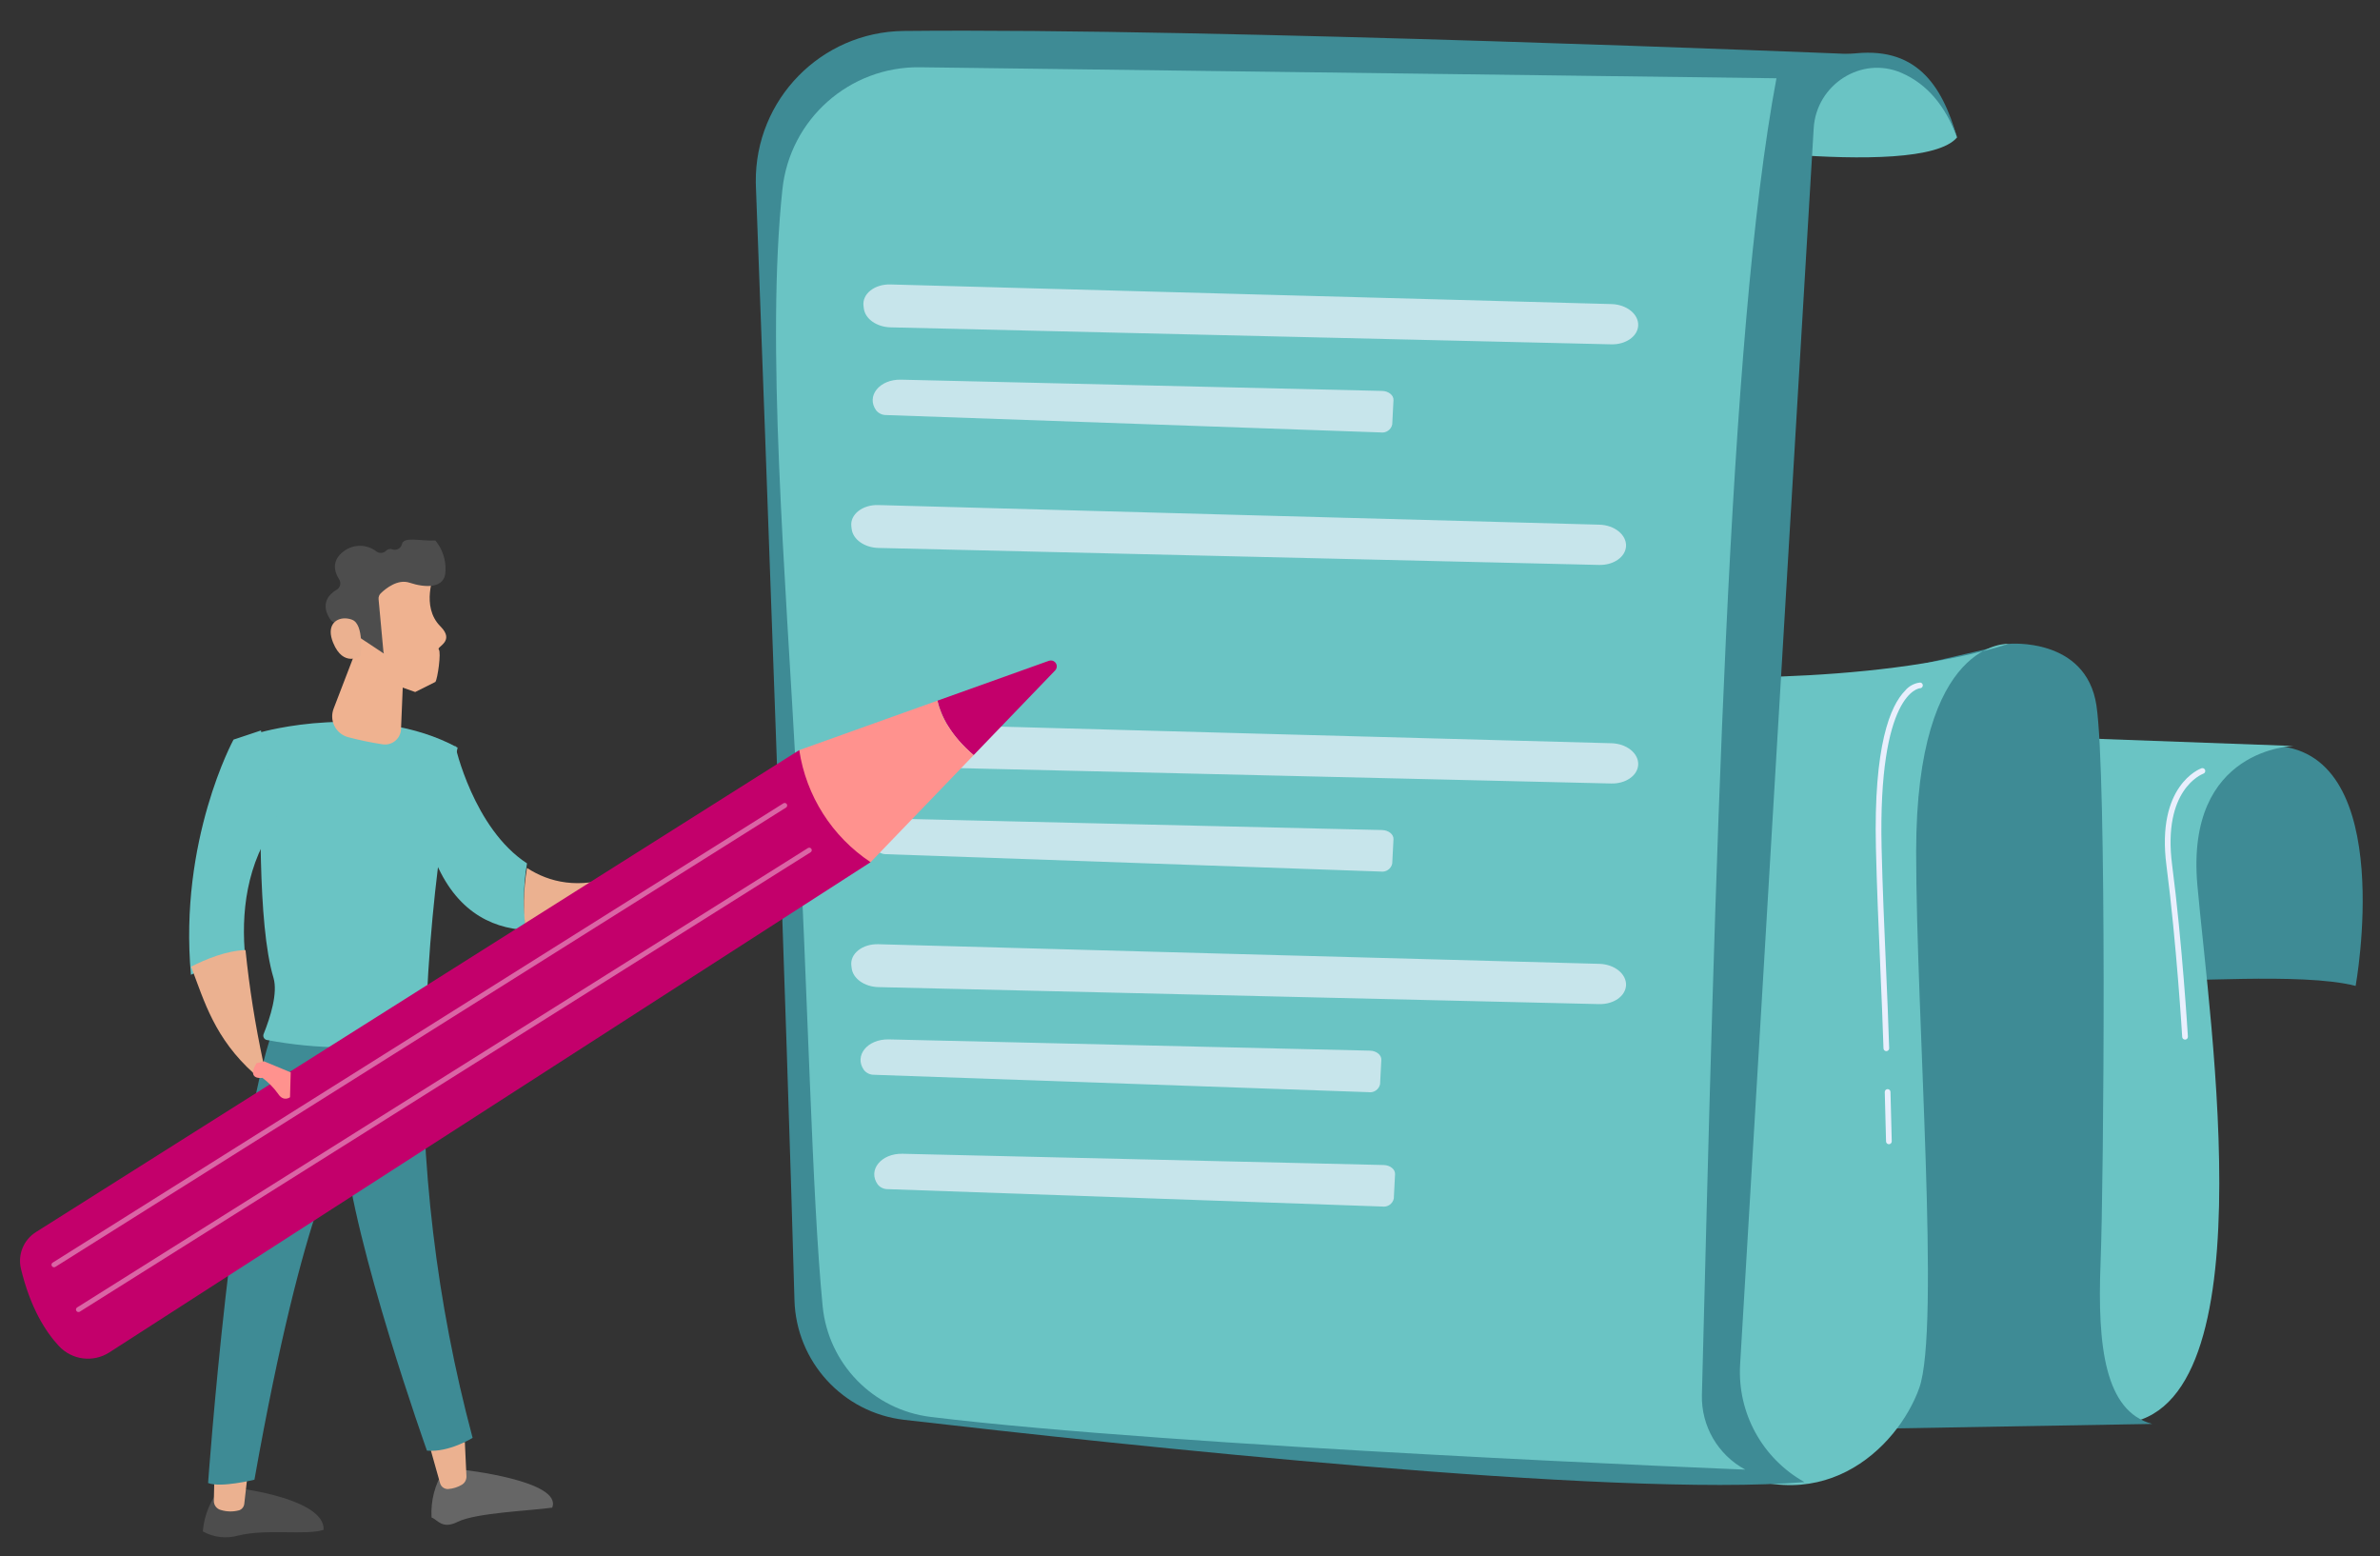 <?xml version="1.0" encoding="UTF-8"?>
<svg xmlns="http://www.w3.org/2000/svg" xmlns:xlink="http://www.w3.org/1999/xlink" version="1.1" id="Ebene_1" x="0px" y="0px" viewBox="0 0 621 406" style="enable-background:new 0 0 621 406;" xml:space="preserve">
<rect x="0" y="0" width="621" height="406" fill="#333333" stroke="none"/>
<g id="Gruppe_527">
	<g>
		<defs>
			<rect id="SVGID_1_" x="5.224" y="8" width="611.257" height="393"></rect>
		</defs>
		<clipPath id="SVGID_00000166676673542955453120000005523875729354804916_">
			<use xlink:href="#SVGID_1_" style="overflow:visible;"></use>
		</clipPath>
		<g id="Gruppe_526" style="clip-path:url(#SVGID_00000166676673542955453120000005523875729354804916_);">
			<path id="Pfad_2142" style="fill:#3E8B95;" d="M565.717,255.371     c1.224,1.193,34.817-1.875,48.925,1.81c0,0,10.939-60.226-20.47-62.592     c-31.409-2.366-42.299,22.093-42.299,22.093L565.717,255.371z"></path>
			<path id="Pfad_2143" style="fill:#6AC4C4;" d="M520.771,191.755l77.773,2.838     c0,0-28.34,0.389-25.202,36.231s19.105,140.504-21.45,140.611     c-40.554,0.107-41.207-18.422-41.207-18.422L520.771,191.755z"></path>
			<path id="Pfad_2144" style="fill:#3E8B95;" d="M494.132,174.943l30.063-6.999     c0,0,20.101-1.807,22.817,16.058s1.931,123.709,1.074,145.538     c-0.857,21.829,1.193,38.618,13.484,41.893l-89.369,1.551L494.132,174.943z"></path>
			<path id="Pfad_2145" style="fill:#6AC4C4;" d="M433.016,176.391c0,0,54.739,3.008,91.179-8.452     c0,0-24.224-1.66-24.224,54.269c0,42.761,6.341,124.378,0.804,139.871     c-5.537,15.494-26.239,36.319-55.92,18.421     c-29.681-17.898-11.838-204.109-11.838-204.109"></path>
			<path id="Pfad_2146" style="fill:#6AC4C4;" d="M430.051,36.028c0,0,70.801,11.419,80.592-0.178     c0,0-6.18-22.094-27.923-21.762c-21.743,0.332-52.671,21.94-52.671,21.94"></path>
			<path id="Pfad_2147" style="fill:#3E8B95;" d="M235.802,8.075     c-21.549,0.233-38.829,17.892-38.596,39.441     c0,0,0,0.001,0,0.001c0.005,0.351,0.014,0.702,0.026,1.055     c2.625,70.093,8.081,218.348,10.061,290.53     c0.441,16.09,12.639,29.412,28.628,31.264     c56.968,6.601,185.218,20.324,234.915,16.241     c-11.02-6.155-17.546-18.073-16.797-30.674L473.236,33.469     c0.678-11.395,12.453-19.002,22.922-14.453     c6.595,2.864,11.413,8.495,14.485,16.835     c-3.963-13.82-10.78-24.132-27.923-21.763c0,0-166.107-6.87-246.919-6.013"></path>
			<path id="Pfad_2148" style="fill:#6AC4C4;" d="M204.147,49.418     c1.93-18.288,17.467-32.099,35.855-31.872l223.519,2.873     c-12.701,67.642-15.948,206.554-19.451,343.439     c-0.209,8.114,4.169,15.654,11.321,19.494c0,0-148.878-5.931-212.583-13.75     c-14.997-1.85-26.701-13.862-28.162-28.902     c-2.857-29.236-3.788-81.383-6.759-136.268     c-3.026-55.925-8.026-114.704-3.741-155.01"></path>
			<path id="Pfad_2149" style="fill:#C7E5EB;" d="M232.335,74.201     c32.392,0.909,156.749,4.268,188.151,5.117c3.961,0.106,7.108,2.649,6.958,5.609     c-0.146,2.82-3.245,4.981-7.014,4.893l-188.064-4.431     c-3.623-0.085-6.645-2.224-6.971-4.935l-0.085-0.686     c-0.375-3.103,2.885-5.685,7.026-5.568"></path>
			<path id="Pfad_2150" style="fill:#C7E5EB;" d="M228.61,107.044L228.61,107.044     c0.628,0.773,1.571,1.222,2.567,1.222l129.061,4.535     c1.401,0.221,2.73-0.692,3.027-2.079l0.327-6.363     c0.064-1.264-1.286-2.347-2.976-2.387l-125.535-2.933     c-5.591-0.13-9.148,4.273-6.471,8.011"></path>
			<path id="Pfad_2151" style="fill:#C7E5EB;" d="M229.162,131.745     c32.393,0.91,156.749,4.27,188.151,5.117c3.961,0.106,7.108,2.649,6.958,5.608     c-0.144,2.82-3.245,4.982-7.014,4.893l-188.064-4.431     c-3.623-0.085-6.645-2.224-6.971-4.936l-0.085-0.685     c-0.374-3.103,2.885-5.685,7.026-5.569"></path>
			<path id="Pfad_2152" style="fill:#C7E5EB;" d="M229.018,308.969L229.018,308.969     c0.628,0.774,1.571,1.223,2.567,1.222l129.061,4.535     c1.402,0.221,2.732-0.691,3.03-2.079l0.326-6.363     c0.064-1.265-1.286-2.347-2.975-2.387l-125.535-2.933     c-5.591-0.13-9.148,4.273-6.47,8.011"></path>
			<path id="Pfad_2153" style="fill:#C7E5EB;" d="M232.335,188.757     c32.392,0.909,156.749,4.268,188.151,5.117c3.961,0.106,7.108,2.649,6.958,5.609     c-0.146,2.82-3.245,4.981-7.014,4.893l-188.064-4.431     c-3.623-0.085-6.645-2.224-6.971-4.935l-0.085-0.686     c-0.375-3.103,2.885-5.685,7.026-5.568"></path>
			<path id="Pfad_2154" style="fill:#C7E5EB;" d="M228.61,221.595L228.61,221.595     c0.628,0.774,1.571,1.222,2.567,1.222l129.061,4.529     c1.401,0.221,2.73-0.692,3.027-2.079l0.327-6.363     c0.064-1.264-1.286-2.347-2.976-2.387l-125.535-2.933     c-5.591-0.13-9.148,4.273-6.471,8.011"></path>
			<path id="Pfad_2155" style="fill:#C7E5EB;" d="M229.162,246.302     c32.393,0.91,156.749,4.27,188.151,5.117     c3.961,0.106,7.108,2.649,6.958,5.609c-0.144,2.82-3.245,4.982-7.014,4.893     l-188.064-4.431c-3.623-0.085-6.645-2.224-6.971-4.935l-0.085-0.685     c-0.374-3.103,2.885-5.685,7.026-5.569"></path>
			<path id="Pfad_2156" style="fill:#C7E5EB;" d="M225.438,279.137L225.438,279.137     c0.628,0.773,1.571,1.222,2.567,1.222l129.061,4.535     c1.402,0.221,2.732-0.691,3.03-2.079l0.326-6.363     c0.064-1.265-1.286-2.347-2.975-2.387l-125.535-2.933     c-5.591-0.13-9.148,4.273-6.47,8.011"></path>
		</g>
	</g>
</g>
<g id="Gruppe_529">
	<g>
		<defs>
			<path id="SVGID_00000171683112837572397450000010124926295933657483_" d="M491.781,284.865L491.781,284.865     c0.279,9.946,0.334,12.848,0.335,12.877c0.008,0.406,0.34,0.731,0.746,0.73     h0.014c0.411-0.008,0.738-0.348,0.73-0.759c0-0.027-0.057-2.934-0.335-12.888     c-0.01-0.398-0.331-0.717-0.729-0.723h-0.036l0,0     c-0.411,0.012-0.734,0.355-0.723,0.766"></path>
		</defs>
		<clipPath id="SVGID_00000153703772308348525080000003497044749099329682_">
			<use xlink:href="#SVGID_00000171683112837572397450000010124926295933657483_" style="overflow:visible;"></use>
		</clipPath>
		<g id="Gruppe_528" style="clip-path:url(#SVGID_00000153703772308348525080000003497044749099329682_);">
			
				<linearGradient id="Rechteck_1828_00000031912551966518724200000001699566574312486328_" gradientUnits="userSpaceOnUse" x1="-609.035" y1="1096.241" x2="-608.263" y2="1096.241" gradientTransform="matrix(1.545 0 0 -12.046 946.187 13496.6)">
				<stop offset="0" style="stop-color:#DAE3FE"></stop>
				<stop offset="1" style="stop-color:#E9EFFD"></stop>
			</linearGradient>
			
				<rect id="Rechteck_1828" x="491.77" y="284.098" style="fill:url(#Rechteck_1828_00000031912551966518724200000001699566574312486328_);" width="1.844" height="14.374"></rect>
		</g>
	</g>
</g>
<g id="Gruppe_531">
	<g>
		<defs>
			<path id="SVGID_00000128450037231620107360000002889636762328348298_" d="M500.96,178.045     c-1.529,0.183-2.927,0.954-3.898,2.148v-0.008     c-3.819,3.904-8.225,14.2-7.589,41.049c0.239,10.198,0.697,20.785,1.138,31.026     c0.328,7.58,0.636,14.738,0.835,21.212c0.013,0.371,0.297,0.676,0.666,0.716     h0.159c0.385-0.044,0.671-0.377,0.659-0.764     c-0.197-6.484-0.507-13.645-0.835-21.23     c-0.442-10.23-0.899-20.809-1.138-30.991     c-0.955-40.637,9.822-41.658,10.012-41.669     c0.387-0.004,0.707-0.304,0.736-0.69v-0.119     c-0.029-0.388-0.353-0.688-0.742-0.689l0,0"></path>
		</defs>
		<clipPath id="SVGID_00000133523952655902807030000004946421760054760629_">
			<use xlink:href="#SVGID_00000128450037231620107360000002889636762328348298_" style="overflow:visible;"></use>
		</clipPath>
		<g id="Gruppe_530" style="clip-path:url(#SVGID_00000133523952655902807030000004946421760054760629_);">
			
				<linearGradient id="Rechteck_1829_00000170969276063409283630000018137505138037998994_" gradientUnits="userSpaceOnUse" x1="-86.171" y1="1082.984" x2="-86.061" y2="1082.984" gradientTransform="matrix(10.784 0 0 -80.571 934.492 87483.258)">
				<stop offset="0" style="stop-color:#DAE3FE"></stop>
				<stop offset="1" style="stop-color:#E9EFFD"></stop>
			</linearGradient>
			
				<rect id="Rechteck_1829" x="488.84" y="178.05" style="fill:url(#Rechteck_1829_00000170969276063409283630000018137505138037998994_);" width="12.869" height="96.145"></rect>
		</g>
	</g>
</g>
<g id="Gruppe_533">
	<g>
		<defs>
			<path id="SVGID_00000024697860476941140850000004353711091044679062_" d="M574.428,200.4l-0.03,0.011l0,0     c-0.484,0.175-11.823,4.545-9.117,25.36c2.625,20.201,4.094,44.471,4.107,44.715     c0.022,0.356,0.293,0.647,0.647,0.693h0.204     c0.382-0.055,0.658-0.393,0.636-0.778l0,0     c-0.016-0.239-1.483-24.565-4.118-44.817c-2.542-19.553,7.708-23.605,8.149-23.771     c0.389-0.134,0.596-0.558,0.462-0.946c-0.103-0.299-0.384-0.501-0.7-0.502     c-0.081,0.001-0.162,0.014-0.239,0.039"></path>
		</defs>
		<clipPath id="SVGID_00000087400748091272140080000004701325337516497576_">
			<use xlink:href="#SVGID_00000024697860476941140850000004353711091044679062_" style="overflow:visible;"></use>
		</clipPath>
		<g id="Gruppe_532" style="clip-path:url(#SVGID_00000087400748091272140080000004701325337516497576_);">
			
				<linearGradient id="Rechteck_1830_00000031919253865590596210000017675893008839647881_" gradientUnits="userSpaceOnUse" x1="-91.463" y1="1083.847" x2="-91.354" y2="1083.847" gradientTransform="matrix(10.835 0 0 -59.345 996.232 64556.648)">
				<stop offset="0" style="stop-color:#DAE3FE"></stop>
				<stop offset="1" style="stop-color:#E9EFFD"></stop>
			</linearGradient>
			
				<rect id="Rechteck_1830" x="562.575" y="200.361" style="fill:url(#Rechteck_1830_00000031919253865590596210000017675893008839647881_);" width="12.929" height="70.816"></rect>
		</g>
	</g>
</g>
<g id="Gruppe_535">
	<g>
		<defs>
			<rect id="SVGID_00000060742499517159003740000005233646718704138686_" x="5.224" y="8" width="611.257" height="393"></rect>
		</defs>
		<clipPath id="SVGID_00000074410172384941674290000001752485867111905448_">
			<use xlink:href="#SVGID_00000060742499517159003740000005233646718704138686_" style="overflow:visible;"></use>
		</clipPath>
		<g id="Gruppe_534" style="clip-path:url(#SVGID_00000074410172384941674290000001752485867111905448_);">
			<path id="Pfad_2160" style="fill:#666666;" d="M119.405,396.982     c4.773-2.387,19.149-2.908,24.679-3.711c2.767-7.029-23.458-9.897-23.458-9.897     l-4.898,0.285c-2.288,3.636-3.38,7.897-3.124,12.185     c1.551,0.519,2.703,3.187,6.802,1.138"></path>
		</g>
	</g>
</g>
<g id="Gruppe_537">
	<g>
		<defs>
			<path id="SVGID_00000085971709727515914740000008793336316663047325_" d="M112.363,378.147l2.465,8.756     c0.268,0.954,1.173,1.586,2.161,1.508c1.246-0.094,2.453-0.476,3.526-1.116     c0.772-0.461,1.23-1.308,1.193-2.206l-0.418-8.976L112.363,378.147z"></path>
		</defs>
		<clipPath id="SVGID_00000042709779776240655010000007901984132784447664_">
			<use xlink:href="#SVGID_00000085971709727515914740000008793336316663047325_" style="overflow:visible;"></use>
		</clipPath>
		<g id="Gruppe_536" style="clip-path:url(#SVGID_00000042709779776240655010000007901984132784447664_);">
			
				<rect id="Rechteck_1832" x="111.106" y="375.226" transform="matrix(0.975 -0.222 0.222 0.975 -82.002 35.555)" style="fill:#EBB190;" width="11.9" height="14.156"></rect>
		</g>
	</g>
</g>
<g id="Gruppe_539">
	<g>
		<defs>
			<rect id="SVGID_00000180367193086098712510000008911286344271470993_" x="5.224" y="8" width="611.257" height="393"></rect>
		</defs>
		<clipPath id="SVGID_00000041278043684274607430000017786008084956788127_">
			<use xlink:href="#SVGID_00000180367193086098712510000008911286344271470993_" style="overflow:visible;"></use>
		</clipPath>
		<g id="Gruppe_538" style="clip-path:url(#SVGID_00000041278043684274607430000017786008084956788127_);">
			<path id="Pfad_2162" style="fill:#4D4D4D;" d="M62.127,400.562c7.398-1.85,17.899,0,22.315-1.51     c0.358-8.037-21.796-10.772-21.796-10.772l-4.893-0.42     c-2.786,3.27-4.478,7.33-4.839,11.611c2.804,1.566,6.114,1.959,9.206,1.091"></path>
		</g>
	</g>
</g>
<g id="Gruppe_541">
	<g>
		<defs>
			<path id="SVGID_00000174560430068578024950000017716899658532869055_" d="M55.223,381.923l1.184,9.02     c0.128,0.983,0.933,1.738,1.922,1.803c1.247,0.086,2.496-0.118,3.65-0.597     c0.828-0.347,1.401-1.119,1.494-2.012l0.872-8.943L55.223,381.923z"></path>
		</defs>
		<clipPath id="SVGID_00000136400254974616361840000011672424680018137528_">
			<use xlink:href="#SVGID_00000174560430068578024950000017716899658532869055_" style="overflow:visible;"></use>
		</clipPath>
		<g id="Gruppe_540" style="clip-path:url(#SVGID_00000136400254974616361840000011672424680018137528_);">
			
				<linearGradient id="Rechteck_1834_00000041268803966257571300000002431292356989749396_" gradientUnits="userSpaceOnUse" x1="-65.747" y1="1101.406" x2="-65.605" y2="1101.406" gradientTransform="matrix(8.373 -0.672 -0.826 -10.282 1465.261 11671.711)">
				<stop offset="0" style="stop-color:#FEBBBA"></stop>
				<stop offset="1" style="stop-color:#FF928E"></stop>
			</linearGradient>
			<polygon id="Rechteck_1834" style="fill:url(#Rechteck_1834_00000041268803966257571300000002431292356989749396_);" points="     54.294,381.265 64.285,380.463 65.271,392.732 55.279,393.535    "></polygon>
		</g>
	</g>
</g>
<g id="Gruppe_543">
	<g>
		<defs>
			<path id="SVGID_00000098178667293871098330000006592798407550466716_" d="M55.798,391.491     c-0.021,1.131,0.743,2.127,1.841,2.4c1.558,0.473,3.217,0.496,4.788,0.066     c0.722-0.267,1.23-0.92,1.313-1.685l1.126-9.904l-8.86-0.092L55.798,391.491z"></path>
		</defs>
		<clipPath id="SVGID_00000152265564440670398160000015525607824216177549_">
			<use xlink:href="#SVGID_00000098178667293871098330000006592798407550466716_" style="overflow:visible;"></use>
		</clipPath>
		<g id="Gruppe_542" style="clip-path:url(#SVGID_00000152265564440670398160000015525607824216177549_);">
			
				<rect id="Rechteck_1835" x="54.528" y="381.424" transform="matrix(0.975 -0.222 0.222 0.975 -84.722 23.084)" style="fill:#EBB190;" width="11.58" height="13.941"></rect>
		</g>
	</g>
</g>
<g id="Gruppe_545">
	<g>
		<defs>
			<rect id="SVGID_00000063629892611540294010000016926629507503797656_" x="5.224" y="8" width="611.257" height="393"></rect>
		</defs>
		<clipPath id="SVGID_00000028307078861458017860000006044767238460129170_">
			<use xlink:href="#SVGID_00000063629892611540294010000016926629507503797656_" style="overflow:visible;"></use>
		</clipPath>
		<g id="Gruppe_544" style="clip-path:url(#SVGID_00000028307078861458017860000006044767238460129170_);">
			<path id="Pfad_2165" style="fill:#3E8B95;" d="M54.287,386.847     c3.27,1.313,12.102-0.865,12.102-0.865     c13.206-74.327,23.508-87.242,23.508-87.242     c2.365,25.997,21.503,79.66,21.503,79.66     c5.761,0.531,11.915-3.334,11.915-3.334     c-9.42-35.238-13.76-71.642-12.888-108.107     c-21.432,5.551-34.534,2.413-38.945,0.915     c-10.832,29.761-17.184,118.972-17.184,118.972"></path>
			<path id="Pfad_2166" style="fill:#6AC4C4;" d="M68.058,191.014     c-0.082,18.496-0.937,49.895,3.292,64.018     c1.193,3.97-0.802,10.303-2.572,14.716c-0.227,0.592,0.069,1.256,0.662,1.483     c0.091,0.035,0.186,0.058,0.282,0.069c12.783,2.411,25.891,2.55,38.723,0.41     c1.303-0.349,2.306-1.39,2.605-2.705c1.193-42.959,8.353-73.985,8.353-73.985     c-22.599-12.25-51.345-4.009-51.345-4.009"></path>
			<path id="Pfad_2167" style="fill:#6AC4C4;" d="M72.415,214.071l-4.323-23.529l-7.16,2.387     c0,0-14.32,26.253-11.107,61.358c3.76-1.918,9.188-4.167,14.187-4.325     C62.834,238.356,64.205,225.153,72.415,214.071"></path>
			<path id="Pfad_2168" style="fill:#6AC4C4;" d="M118.755,194.466l-5.993,28.025     c5.388,14.866,15.114,19.609,24.556,20.127     c-0.858-5.775-0.794-11.65,0.191-17.404     C123.522,216.103,118.755,194.466,118.755,194.466"></path>
		</g>
	</g>
</g>
<g id="Gruppe_547">
	<g>
		<defs>
			<path id="SVGID_00000079483429339890292770000007875511437288525219_" d="M137.316,243.811     c25.735,3.788,27.938-15.431,27.938-15.431l-4.545,0.226     c-9.632,3.288-17.249,1.671-23.199-2.199     c-0.986,5.755-1.051,11.629-0.193,17.404"></path>
		</defs>
		<clipPath id="SVGID_00000056415340572031478900000012786427036426207411_">
			<use xlink:href="#SVGID_00000079483429339890292770000007875511437288525219_" style="overflow:visible;"></use>
		</clipPath>
		<g id="Gruppe_546" style="clip-path:url(#SVGID_00000056415340572031478900000012786427036426207411_);">
			
				<rect id="Rechteck_1837" x="134.288" y="223.453" transform="matrix(0.975 -0.222 0.222 0.975 -48.882 39.414)" style="fill:#EBB190;" width="32.957" height="27.099"></rect>
		</g>
	</g>
</g>
<g id="Gruppe_549">
	<g>
		<defs>
			<path id="SVGID_00000091017728861801574490000010864269775838587578_" d="M87.053,184.847     c-1.117,2.893,0.323,6.143,3.216,7.26c0.166,0.064,0.336,0.12,0.507,0.169     c2.977,0.791,5.995,1.418,9.04,1.879c2.273,0.361,4.408-1.188,4.769-3.461     c0.025-0.158,0.041-0.317,0.048-0.477l0.924-22.179l-10.706-3.484L87.053,184.847     z"></path>
		</defs>
		<clipPath id="SVGID_00000038410469021066503080000018040643366826799770_">
			<use xlink:href="#SVGID_00000091017728861801574490000010864269775838587578_" style="overflow:visible;"></use>
		</clipPath>
		<g id="Gruppe_548" style="clip-path:url(#SVGID_00000038410469021066503080000018040643366826799770_);">
			
				<rect id="Rechteck_1838" x="82.847" y="162.781" transform="matrix(0.976 -0.216 0.216 0.976 -36.536 24.921)" style="fill:#EFB290;" width="25.707" height="33.531"></rect>
		</g>
	</g>
</g>
<g id="Gruppe_551">
	<g>
		<defs>
			<path id="SVGID_00000155861837286810705150000010971989506833012157_" d="M94.181,151.425l4.402,25.617     l9.747,3.476l5.27-2.636c0.586-0.78,1.562-7.746,0.891-8.456     c-0.691-0.734,4.378-2.084,0.426-6.036c-5.228-5.228-1.529-13.679-1.604-13.874     c-0.686-1.783-2.471-2.426-4.69-2.426c-5.759,0-14.439,4.335-14.439,4.335"></path>
		</defs>
		<clipPath id="SVGID_00000177476113977567105870000012815914653739456440_">
			<use xlink:href="#SVGID_00000155861837286810705150000010971989506833012157_" style="overflow:visible;"></use>
		</clipPath>
		<g id="Gruppe_550" style="clip-path:url(#SVGID_00000177476113977567105870000012815914653739456440_);">
			
				<rect id="Rechteck_1839" x="87.051" y="147.322" transform="matrix(0.276 -0.961 0.961 0.276 -80.335 220.921)" style="fill:#EFB290;" width="38.948" height="32.964"></rect>
		</g>
	</g>
</g>
<g id="Gruppe_553">
	<g>
		<defs>
			<rect id="SVGID_00000133503219634705271810000008552553131821260715_" x="5.224" y="8" width="611.257" height="393"></rect>
		</defs>
		<clipPath id="SVGID_00000024706004131809978590000011005312193175067305_">
			<use xlink:href="#SVGID_00000133503219634705271810000008552553131821260715_" style="overflow:visible;"></use>
		</clipPath>
		<g id="Gruppe_552" style="clip-path:url(#SVGID_00000024706004131809978590000011005312193175067305_);">
			<path id="Pfad_2172" style="fill:#4D4D4D;" d="M93.594,166.137     c-0.92-2.609-4.573-3.461-6.132-3.714c-0.509-0.082-0.963-0.368-1.255-0.794     c-1.039-1.507-2.825-5.131,1.65-7.807c0.912-0.542,1.212-1.721,0.669-2.633     c-0.012-0.019-0.023-0.039-0.036-0.058c-1.171-1.829-2.165-4.802,1.193-7.329     c2.56-1.939,6.109-1.895,8.619,0.107c0.772,0.516,1.802,0.406,2.447-0.261     c0.442-0.452,1.118-0.582,1.696-0.327c0.991,0.323,2.057-0.219,2.38-1.21     c0.019-0.057,0.034-0.115,0.048-0.174c0.484-2.075,4.862-0.734,8.728-0.944     c1.832,2.215,2.772,5.033,2.635,7.904c0,4.746-5.329,4.452-9.377,3.103     c-3.078-1.027-6.192,1.494-7.508,2.761c-0.417,0.403-0.627,0.974-0.57,1.551     l1.261,13.667c0.016,0.174,0.057,0.344,0.119,0.507"></path>
		</g>
	</g>
</g>
<g id="Gruppe_555">
	<g>
		<defs>
			<path id="SVGID_00000061434835467009312440000009288256529313880969_" d="M86.915,167.644     c2.691,6.592,7.188,3.461,7.188,3.461s0.982-8.219-2.23-9.445     c-0.606-0.233-1.25-0.355-1.9-0.358c-2.603,0-4.803,2.068-3.058,6.338"></path>
		</defs>
		<clipPath id="SVGID_00000090268437604843649790000012861404611933642654_">
			<use xlink:href="#SVGID_00000061434835467009312440000009288256529313880969_" style="overflow:visible;"></use>
		</clipPath>
		<g id="Gruppe_554" style="clip-path:url(#SVGID_00000090268437604843649790000012861404611933642654_);">
			
				<rect id="Rechteck_1841" x="82.232" y="160.667" transform="matrix(0.394 -0.919 0.919 0.394 -99.588 184.453)" style="fill:#EBB190;" width="15.791" height="14.21"></rect>
		</g>
	</g>
</g>
<g id="Gruppe_557">
	<g>
		<defs>
			<path id="SVGID_00000049921764386074733510000000996639155980845973_" d="M169.016,233.229     c1.401,0.659,5.037-2.211,7.225-4.123c1.071-0.927,1.329-2.485,0.616-3.708     c-1.032-1.757-2.589-3.972-3.893-4h-0.017     C170.766,221.399,163.253,230.522,169.016,233.229"></path>
		</defs>
		<clipPath id="SVGID_00000134230793976104592310000015586318543498004385_">
			<use xlink:href="#SVGID_00000049921764386074733510000000996639155980845973_" style="overflow:visible;"></use>
		</clipPath>
		<g id="Gruppe_556" style="clip-path:url(#SVGID_00000134230793976104592310000015586318543498004385_);">
			
				<linearGradient id="Rechteck_1842_00000137090961481987767170000017798120371638954143_" gradientUnits="userSpaceOnUse" x1="-42.427" y1="1104.409" x2="-42.343" y2="1104.409" gradientTransform="matrix(13.676 -3.114 -2.857 -12.549 3745.295 13991.675)">
				<stop offset="0" style="stop-color:#FEBBBA"></stop>
				<stop offset="1" style="stop-color:#FF928E"></stop>
			</linearGradient>
			<polygon id="Rechteck_1842" style="fill:url(#Rechteck_1842_00000137090961481987767170000017798120371638954143_);" points="     160.547,222.016 176.867,218.3 180.277,233.275 163.957,236.991    "></polygon>
		</g>
	</g>
</g>
<g id="Gruppe_559">
	<g>
		<defs>
			<path id="SVGID_00000043420539083765232590000000544867426430676616_" d="M142.73,241.777     c-0.05,0-0.099,0.005-0.148,0.016h-0.013     c-1.691,0.389-6.456,6.364-2.592,8.194h-0.007     c0.974,0.461,3.505-1.527,5.03-2.851c0.745-0.643,0.928-1.724,0.436-2.576     c-0.716-1.222-1.79-2.765-2.693-2.788h-0.012"></path>
		</defs>
		<clipPath id="SVGID_00000037661123673458816510000014292399684031229062_">
			<use xlink:href="#SVGID_00000043420539083765232590000000544867426430676616_" style="overflow:visible;"></use>
		</clipPath>
		<g id="Gruppe_558" style="clip-path:url(#SVGID_00000037661123673458816510000014292399684031229062_);">
			
				<linearGradient id="Rechteck_1843_00000115489364372829717790000016056695290089003653_" gradientUnits="userSpaceOnUse" x1="-60.124" y1="1114.745" x2="-60" y2="1114.745" gradientTransform="matrix(9.385 -2.112 -1.954 -8.681 2750.603 9825.908)">
				<stop offset="0" style="stop-color:#FEBBBA"></stop>
				<stop offset="1" style="stop-color:#FF928E"></stop>
			</linearGradient>
			<polygon id="Rechteck_1843" style="fill:url(#Rechteck_1843_00000115489364372829717790000016056695290089003653_);" points="     134.256,242.195 145.455,239.674 147.786,250.033 136.587,252.553    "></polygon>
		</g>
	</g>
</g>
<g id="Gruppe_561">
	<g>
		<defs>
			<rect id="SVGID_00000044882067919910611230000009775026600030993301_" x="5.224" y="8" width="611.257" height="393"></rect>
		</defs>
		<clipPath id="SVGID_00000109726745197248777220000004389587342478259356_">
			<use xlink:href="#SVGID_00000044882067919910611230000009775026600030993301_" style="overflow:visible;"></use>
		</clipPath>
		<g id="Gruppe_560" style="clip-path:url(#SVGID_00000109726745197248777220000004389587342478259356_);">
			<path id="Pfad_2176" style="fill:#C3006B;" d="M9.364,321.399l199.183-125.733l18.615,29.236     L28.538,352.774c-4.219,2.712-9.775,2.008-13.184-1.671     c-3.507-3.774-7.453-10.018-9.891-20.154c-0.876-3.688,0.69-7.525,3.897-9.546"></path>
			<path id="Pfad_2177" style="fill:#C3006B;" d="M273.678,172.371l-29.081,10.403     c0.955,4.109,3.504,9.13,9.441,14.213l21.268-22.096     c0.591-0.612,0.574-1.587-0.037-2.178     C274.848,172.305,274.231,172.173,273.678,172.371"></path>
		</g>
	</g>
</g>
<g id="Gruppe_563">
	<g>
		<defs>
			<path id="SVGID_00000140696997732959806270000005059774708473912209_" d="M208.547,195.67     c1.795,11.938,8.557,22.559,18.615,29.236l26.881-27.923     c-5.938-5.083-8.484-10.105-9.443-14.215L208.547,195.67z"></path>
		</defs>
		<clipPath id="SVGID_00000031185696160560078850000018108072539554668204_">
			<use xlink:href="#SVGID_00000140696997732959806270000005059774708473912209_" style="overflow:visible;"></use>
		</clipPath>
		<g id="Gruppe_562" style="clip-path:url(#SVGID_00000031185696160560078850000018108072539554668204_);">
			
				<linearGradient id="Rechteck_1845_00000054234504222896723280000018053159438608691587_" gradientUnits="userSpaceOnUse" x1="-4.754" y1="1090.922" x2="-4.73" y2="1090.922" gradientTransform="matrix(26.17 -42.649 -43.439 -26.655 47626.031 29272.236)">
				<stop offset="0" style="stop-color:#FEBBBA"></stop>
				<stop offset="1" style="stop-color:#FF928E"></stop>
			</linearGradient>
			<polygon id="Rechteck_1845" style="fill:url(#Rechteck_1845_00000054234504222896723280000018053159438608691587_);" points="     189.762,213.386 220.991,162.493 272.826,194.3 241.598,245.193    "></polygon>
		</g>
	</g>
</g>
<g id="Gruppe_565">
	<g>
		<defs>
			<rect id="SVGID_00000034071442802586210570000010305030878027660428_" x="5.224" y="8" width="611.257" height="393"></rect>
		</defs>
		<clipPath id="SVGID_00000079486816711561625190000012936580082804765061_">
			<use xlink:href="#SVGID_00000034071442802586210570000010305030878027660428_" style="overflow:visible;"></use>
		</clipPath>
		<g id="Gruppe_564" style="clip-path:url(#SVGID_00000079486816711561625190000012936580082804765061_);">
			<path id="Pfad_2179" style="fill:#DA65A5;" d="M14.244,330.549     c-0.349,0.088-0.703-0.125-0.79-0.474c-0.07-0.28,0.052-0.573,0.301-0.72     L204.422,209.54c0.313-0.18,0.712-0.072,0.891,0.241     c0.17,0.296,0.084,0.672-0.198,0.864L14.448,330.468     c-0.063,0.039-0.132,0.068-0.204,0.085"></path>
			<path id="Pfad_2180" style="fill:#DA65A5;" d="M20.632,342.23     c-0.349,0.087-0.703-0.125-0.79-0.474c-0.07-0.28,0.052-0.573,0.301-0.72     l190.669-119.82c0.305-0.191,0.707-0.1,0.899,0.205     c0.191,0.305,0.1,0.707-0.205,0.899L20.831,342.147     c-0.062,0.039-0.131,0.068-0.203,0.085"></path>
		</g>
	</g>
</g>
<g id="Gruppe_567">
	<g>
		<defs>
			<path id="SVGID_00000080186199225321708320000011884529115031172015_" d="M49.871,252.149     c3.475,9.188,6.131,18.663,16.392,27.895l2.401-3.075     c-2.068-9.623-3.606-19.352-4.605-29.144     C59.062,247.981,53.631,250.231,49.871,252.149"></path>
		</defs>
		<clipPath id="SVGID_00000007429288747150111310000003067850408775817092_">
			<use xlink:href="#SVGID_00000080186199225321708320000011884529115031172015_" style="overflow:visible;"></use>
		</clipPath>
		<g id="Gruppe_566" style="clip-path:url(#SVGID_00000007429288747150111310000003067850408775817092_);">
			
				<rect id="Rechteck_1847" x="40.703" y="246.902" transform="matrix(0.583 -0.813 0.813 0.583 -189.751 158.299)" style="fill:#EBB190;" width="37.151" height="34.062"></rect>
		</g>
	</g>
</g>
<g id="Gruppe_569">
	<g>
		<defs>
			<path id="SVGID_00000001634435034927097060000011384991184814899373_" d="M66.918,277.342     c-2.7,4.519,1.564,3.819,1.564,3.819c1.56,1.167,2.933,2.565,4.07,4.147     c1.432,2.217,3.122,0.903,3.122,0.903l0.18-6.483l-6.938-2.871L66.918,277.342z"></path>
		</defs>
		<clipPath id="SVGID_00000123401766678403829400000004143855551055262134_">
			<use xlink:href="#SVGID_00000001634435034927097060000011384991184814899373_" style="overflow:visible;"></use>
		</clipPath>
		<g id="Gruppe_568" style="clip-path:url(#SVGID_00000123401766678403829400000004143855551055262134_);">
			
				<linearGradient id="Pfad_2182_00000019667392071075734470000011785143498290398886_" gradientUnits="userSpaceOnUse" x1="-41.68" y1="1089.561" x2="-41.643" y2="1089.561" gradientTransform="matrix(13.082 0 0 -21.088 574.691 23258.873)">
				<stop offset="0" style="stop-color:#EFB290"></stop>
				<stop offset="1" style="stop-color:#FF928E"></stop>
			</linearGradient>
			<path id="Pfad_2182" style="fill:url(#Pfad_2182_00000019667392071075734470000011785143498290398886_);" d="     M75.855,287.526l-13.624,7.248l1.987-17.916l13.624-7.248L75.855,287.526z"></path>
		</g>
	</g>
</g>
<g>
</g>
<g>
</g>
<g>
</g>
<g>
</g>
<g>
</g>
<g>
</g>
<g>
</g>
<g>
</g>
<g>
</g>
<g>
</g>
<g>
</g>
<g>
</g>
<g>
</g>
<g>
</g>
<g>
</g>
</svg>
